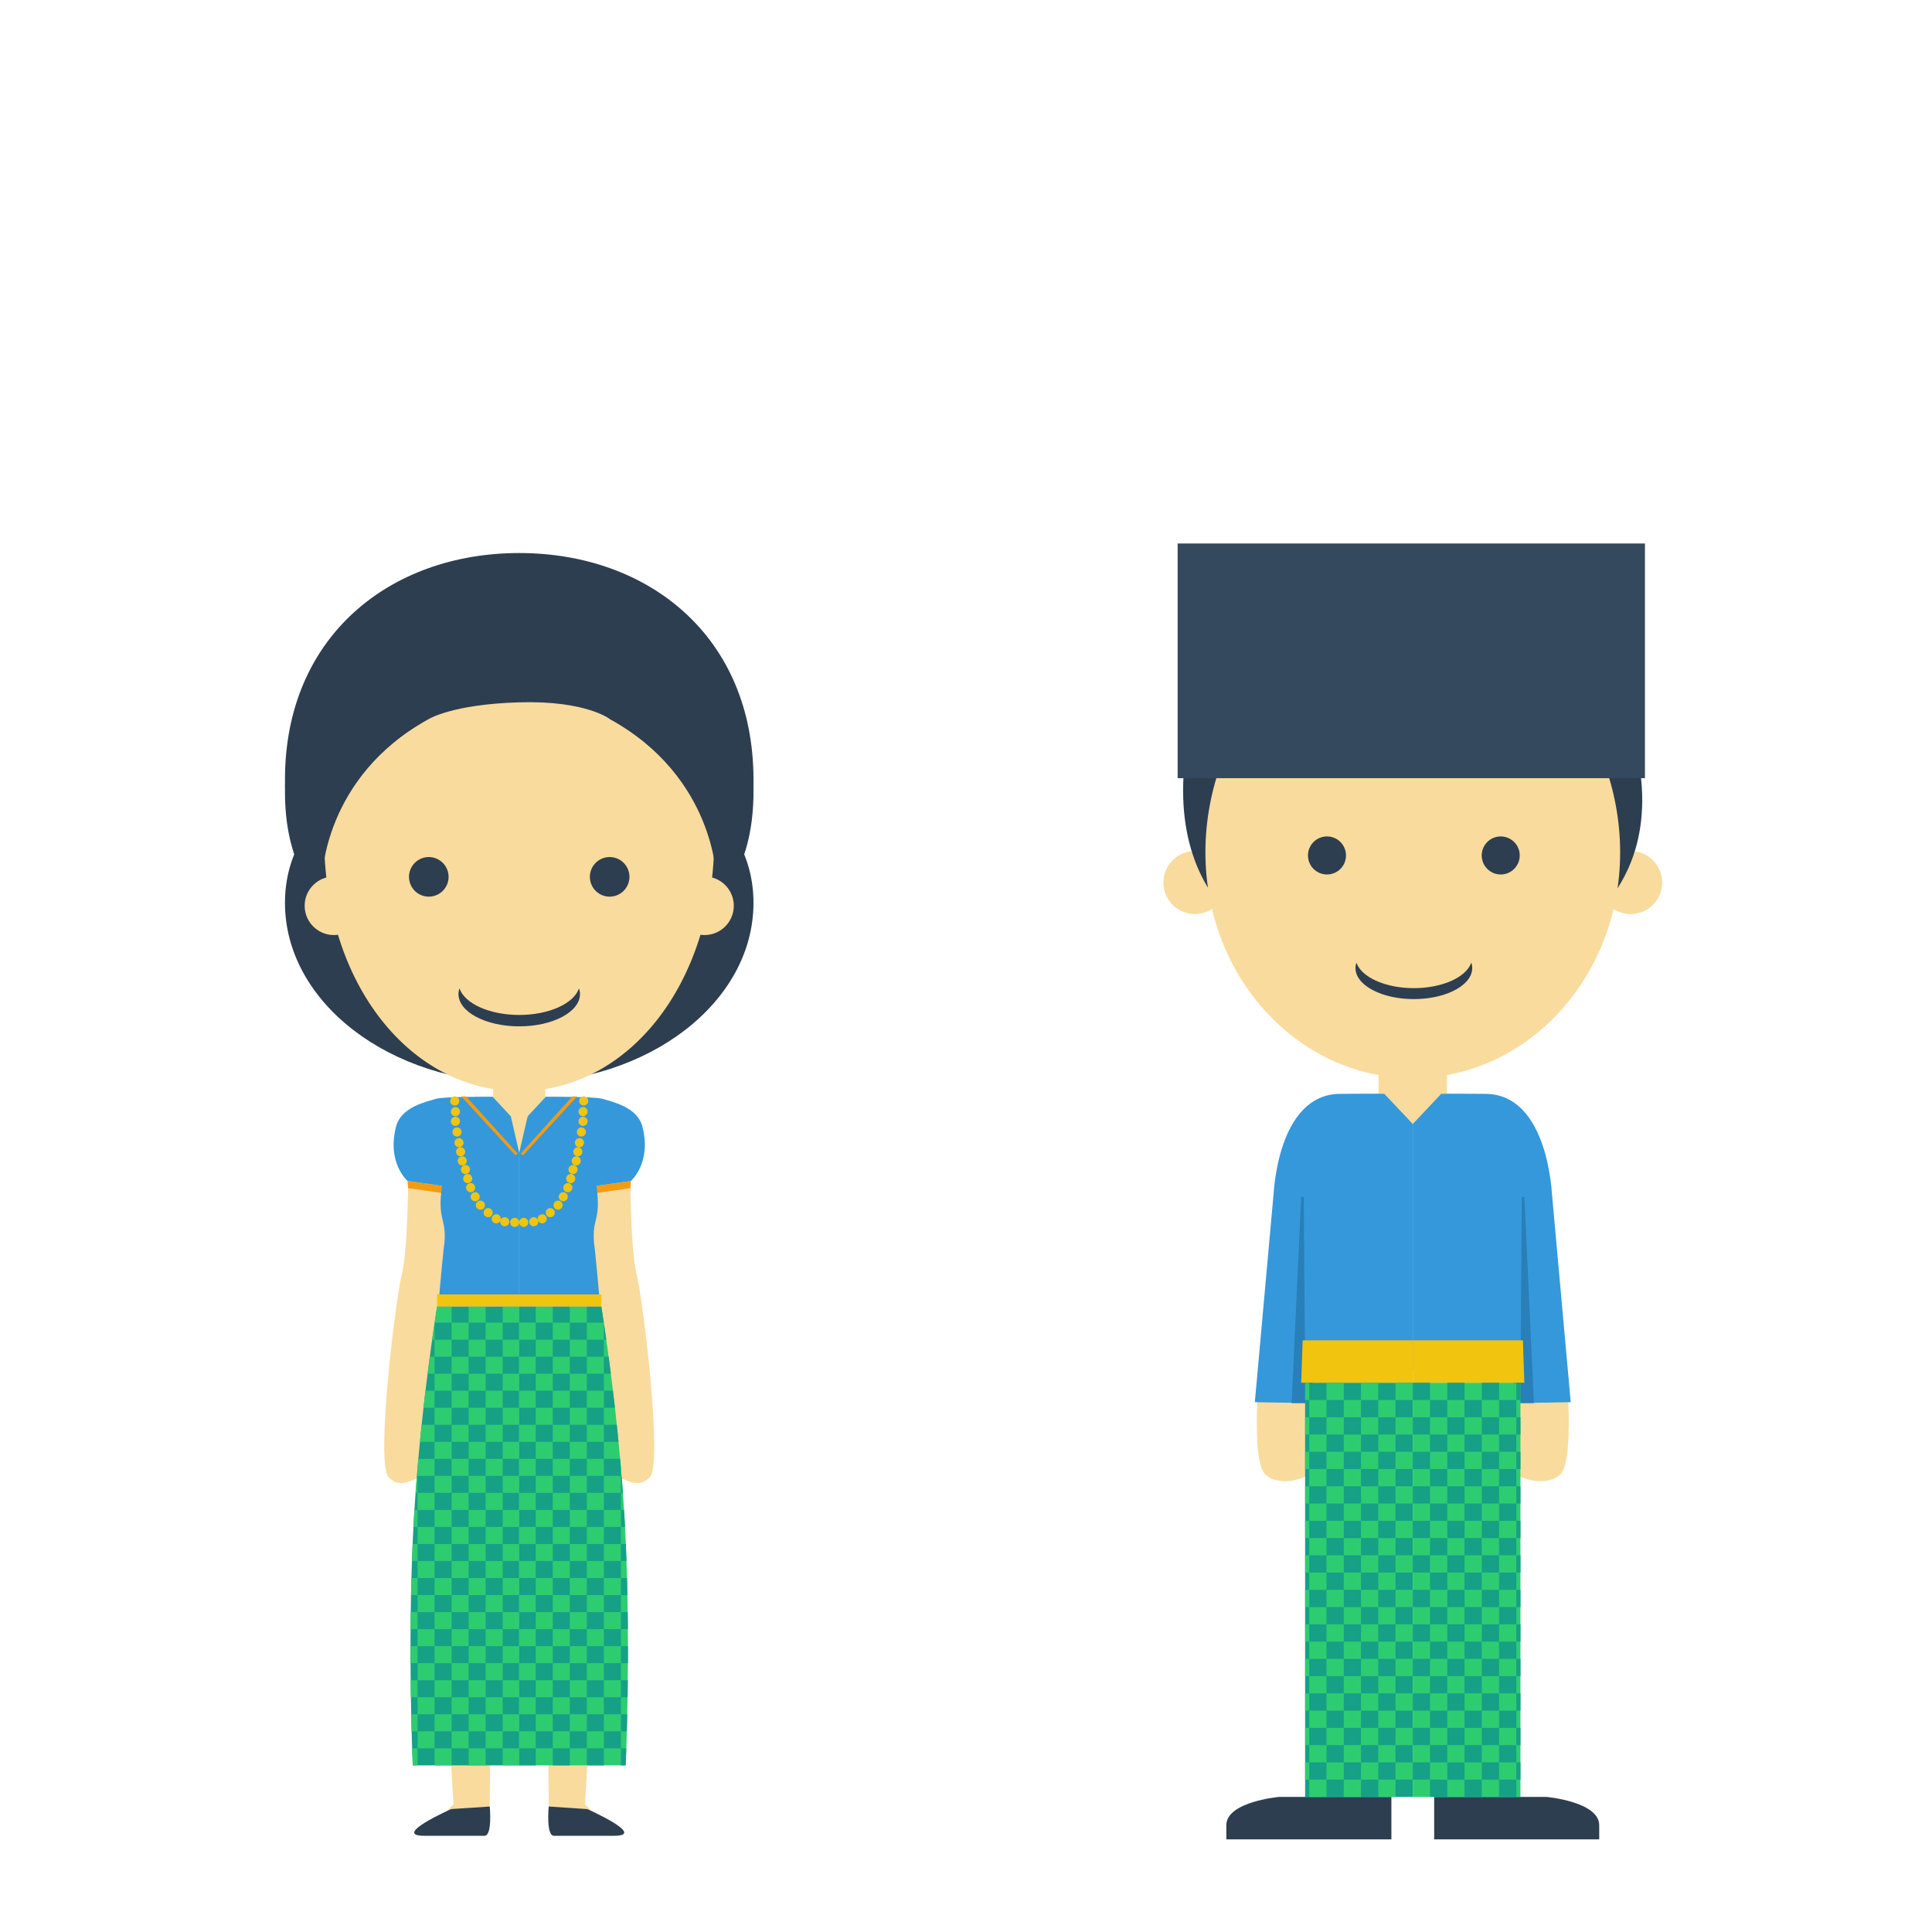 <svg height="800" width="800" xmlns="http://www.w3.org/2000/svg"><g fill="none" fill-rule="evenodd"><g transform="translate(118 229)"><g fill="#2d3e50"><path d="m97 219.432c53.572 0 97-33.394 97-74.588 0-41.193-43.429-65.276-97-65.276-53.572 0-97 24.083-97 65.276 0 41.194 43.428 74.588 97 74.588"/><path d="m97 201c53.572 0 97-47.991 97-107.19 0-59.2-43.429-93.81-97-93.81-53.572 0-97 34.61-97 93.81 0 59.199 43.428 107.19 97 107.19"/><path d="m97 171c53.572 0 97-16.288 97-72.08s-43.429-90.92-97-90.92c-53.573 0-97 35.128-97 90.92s43.428 72.08 97 72.08"/></g><path d="m20.266 158.185c6.69 0 12.116-5.427 12.116-12.122s-5.425-12.123-12.116-12.123-12.116 5.428-12.116 12.123 5.425 12.122 12.116 12.122m153.468 0c6.691 0 12.116-5.427 12.116-12.122s-5.425-12.123-12.116-12.123c-6.69 0-12.116 5.428-12.116 12.123s5.425 12.122 12.116 12.122" fill="#f9db9d"/></g><path d="m204.23 463.202h21.539v-18.099h-21.539z" fill="#f9db9d"/><g transform="translate(132 250)"><path d="m83 201.838c44.61 0 80.773-43.846 80.773-104.922s-36.163-91.916-80.773-91.916-80.773 30.84-80.773 91.916 36.163 104.922 80.773 104.922" fill="#f9db9d"/><path d="m45.556 121.281a8.193 8.193 0 0 0 8.19-8.195 8.193 8.193 0 0 0 -8.19-8.196 8.193 8.193 0 0 0 -8.191 8.196 8.193 8.193 0 0 0 8.19 8.195m74.89 0a8.193 8.193 0 0 0 8.191-8.195 8.193 8.193 0 0 0 -8.19-8.196 8.193 8.193 0 0 0 -8.192 8.196 8.193 8.193 0 0 0 8.191 8.195" fill="#2d3e50"/><path d="m82.993 0c-69.468 2.459-88.202 52.625-81.594 113.451 0 0 .531-41.623 43.907-65.582 0 0 9.68-6.231 37.687-7.05s37.687 7.05 37.687 7.05c43.376 23.959 43.907 65.582 43.907 65.582 6.608-60.826-12.126-110.992-81.594-113.451m-24.736 159.258c-.257.767-.415 1.553-.415 2.36 0 7.385 11.264 13.372 25.158 13.372 13.895 0 25.158-5.987 25.158-13.372 0-.807-.157-1.593-.415-2.36-2.1 6.258-12.366 11.013-24.743 11.013s-22.643-4.755-24.743-11.013" fill="#2d3e50"/><path d="m111.249 479.625-1.018 17.534.018.003 3 3c1 1 0 2-6 1-5.055-.843-10.094-2.477-11.562-2.973l-.438-.027s-.04-6.708-.235-18.537z" fill="#f9db9d"/><path d="m111.17 499.1s24.987 11.062 11.119 11.062h-24.927c-3.307 0-2.153-12.123-2.153-12.123l15.962 1.061z" fill="#2d3e50"/></g><path d="m215.001 478.806h17.993v-24.654h-17.993z" fill="#f9db9d"/><g transform="translate(215 487)"><path d="m46.007.795s0 29.633 2.692 40.408c2.693 10.776 10.77 78.122 5.385 83.51s-10.769 0-13.462 0c-2.692 0-13.462-123.918-13.462-123.918z" fill="#f9db9d"/><path d="m.001 244v-190h34s7.75 46.994 10 94.997.079 95.003.079 95.003z" fill="#2dcc70"/><path d="m42.103 244v-7.051h2.246c-.152 4.49-.269 7.051-.269 7.051zm-7.051-7.051h7.051v-7.051h-7.051zm-14.102 0h7.051v-7.051h-7.051zm-14.102 0h7.051v-7.051h-7.051zm0-14.101h7.051v-7.051h-7.051zm0-14.102h7.051v-7.053h-7.051zm0-14.103h7.051v-7.051h-7.051zm0-14.102h7.051v-7.051h-7.051zm0-14.102h7.051v-7.051h-7.051zm0-14.101h7.051v-7.051h-7.051zm0-14.102h7.051v-7.051h-7.051zm0-14.101h7.051v-7.051h-7.051zm0-14.102h7.051v-7.053h-7.051zm0-14.103h7.051v-7.051h-7.051zm0-14.102h7.051v-7.051h-7.051zm0-14.101h7.051v-7.051h-7.051zm14.102 0h7.051v-7.051h-7.051zm7.051 7.051h7.051v-7.051h-7.051zm0 14.101h7.051v-7.051h-7.051zm0 14.102h7.051v-7.051h-7.051zm0 14.103h7.051v-7.051h-7.051zm7.051 7.051v-7.051h6.727c.11 1.225.218 2.461.324 3.703v3.348zm0 14.102h7.051v-7.051h-7.051zm0 14.101h7.051v-7.051h-7.051zm0 14.102h7.051v-7.051h-7.051zm0 14.101h7.051v-7.051h-7.051zm0 14.102h7.051v-7.051h-7.051zm0 14.103h7.051v-7.053h-7.051zm0 14.102h7.051v-7.051h-7.051zm-7.051 7.05h7.051v-7.051h-7.051zm-14.102 0h7.051v-7.051h-7.051zm0-14.101h7.051v-7.051h-7.051zm0-14.104h7.051v-7.051h-7.051zm0-14.101h7.051v-7.051h-7.051zm0-14.102h7.051v-7.051h-7.051zm0-14.101h7.051v-7.051h-7.051zm0-14.102h7.051v-7.051h-7.051zm0-14.101h7.051v-7.051h-7.051zm0-14.102h7.051v-7.051h-7.051zm0-14.104h7.051v-7.051h-7.051zm0-14.101h7.051v-7.051h-7.051zm7.051-7.051h7.051v-7.051h-7.051zm0 14.102h7.051v-7.051h-7.051zm0 14.103h7.051v-7.053h-7.051zm0 14.102h7.051v-7.051h-7.051zm7.051 7.051h7.051v-7.051h-7.051zm0 14.101h7.051v-7.051h-7.051zm0 14.102h7.051v-7.051h-7.051zm0 14.101h7.051v-7.051h-7.051zm0 14.102h7.051v-7.051h-7.051zm0 14.102h7.051v-7.051h-7.051zm0 14.103h7.051v-7.051h-7.051zm-7.051 7.051h7.051v-7.051h-7.051zm0-14.102h7.051v-7.053h-7.051zm0-14.103h7.051v-7.051h-7.051zm0-14.102h7.051v-7.051h-7.051zm0-14.102h7.051v-7.051h-7.051zm0-14.101h7.051v-7.051h-7.051zm0-14.102h7.051v-7.051h-7.051zm-7.051-63.459h7.051v-7.051h-7.051zm28.204 155.121v-7.05h2.63c-.055 2.543-.112 4.902-.171 7.05zm0-14.101v-7.051h2.852c-.025 2.445-.056 4.797-.092 7.051zm0-14.104v-7.05h2.916c.003 2.406-.002 4.757-.012 7.05zm0-14.101v-7.051h2.817c.031 2.385.055 4.736.071 7.051zm0-14.102v-7.051h2.535c.064 2.372.117 4.721.164 7.051zm0-14.101v-7.051h2.045c.101 2.357.191 4.709.272 7.051zm0-14.102v-7.051h1.301c.148 2.342.285 4.692.41 7.051zm0-14.101v-7.051h.279c.19 2.33.374 4.679.547 7.051zm-7.051-21.153v-7.053h5.349c.243 2.307.483 4.655.717 7.053zm0-14.103v-7.051h3.762c.272 2.275.546 4.629.819 7.051zm0-14.102v-7.051h1.977c.295 2.211.603 4.571.917 7.051zm1.008-14.101h-1.008v-6.946c.291 1.948.632 4.282 1.008 6.946zm-1.024-7.051h-7.035v-6.676h6s.398 2.414 1.035 6.676zm-21.137 0h7.051v-6.676h-7.051v6.676zm-13.898 0h6.847v-6.676h-6.847v6.676zm0 14.101h6.847v-7.051h-6.847v7.051zm0 14.102h6.847v-7.051h-6.847v7.051zm0 14.101h6.847v-7.051h-6.847v7.051zm0 14.104h6.847v-7.051h-6.847v7.051zm0 14.102h6.847v-7.051h-6.847v7.051zm0 14.101h6.847v-7.051h-6.847v7.051zm0 14.102h6.847v-7.051h-6.847v7.051zm0 14.101h6.847v-7.051h-6.847v7.051zm0 14.102h6.847v-7.051h-6.847v7.051zm0 14.101h6.847v-7.051h-6.847v7.051zm0 14.104h6.847v-7.051h-6.847v7.051zm0 14.101h6.847v-7.051h-6.847v7.051zm0 14.102h6.847v-7.051h-6.847v7.051zm13.898 0h7.051v-7.051h-7.051zm14.102 0h7.051v-7.051h-7.051z" fill="#16a086"/></g><path d="m261.251 489-.25 3-14 2v-3z" fill="#f39c11"/><path d="m249.502 455c3.562 1.174 14.333 3.17 16.499 11.48 3.927 15.063-4.75 22.52-4.75 22.52l-14.251 2c2 15-2 13-1 24 .292 1.09 1.792 17.514 2.554 26h-33.554v-63.666l3.48-15.082 7.52-8.1s20-.152 23.5.848" fill="#3598db"/><path d="m239 454-22.479 24.479-.89-.817 21.369-23.662z" fill="#f39c11"/><g transform="translate(171 454)"><g fill="#f1c40f"><path d="m68.937 21.046a1.88 1.88 0 1 1 0-3.761 1.88 1.88 0 0 1 0 3.761m.822-4.427a1.88 1.88 0 1 1 0-3.762 1.88 1.88 0 0 1 0 3.762m.666-4.43a1.88 1.88 0 1 1 0-3.761 1.88 1.88 0 0 1 0 3.761m.274-8.427a1.88 1.88 0 1 1 .001-3.762 1.88 1.88 0 0 1 0 3.762m-.274 4.428a1.88 1.88 0 1 1 0-3.761 1.88 1.88 0 0 1 0 3.761m-2.156 16.62a1.88 1.88 0 1 1 0-3.762 1.88 1.88 0 0 1 0 3.762"/><path d="m67.604 28.57a1.88 1.88 0 1 1 0-3.761 1.88 1.88 0 0 1 0 3.761"/><path d="m66.27 32.143a1.88 1.88 0 1 1 0-3.762 1.88 1.88 0 0 1 0 3.762"/><path d="m65.33 35.904a1.88 1.88 0 1 1 0-3.761 1.88 1.88 0 0 1 0 3.761m-1.214 3.762a1.88 1.88 0 1 1 0-3.761 1.88 1.88 0 0 1 0 3.761m-1.881 3.763a1.88 1.88 0 1 1 0-3.762 1.88 1.88 0 0 1 0 3.762m-2.155 3.488a1.88 1.88 0 1 1 0-3.762 1.88 1.88 0 0 1 0 3.762m-3.214 3.095a1.88 1.88 0 1 1 0-3.761 1.88 1.88 0 0 1 0 3.761m-3.351 2.548a1.88 1.88 0 1 1 0-3.762 1.88 1.88 0 0 1 0 3.762"/><path d="m50.008 53.774a1.88 1.88 0 1 1 0-3.762 1.88 1.88 0 0 1 0 3.762m-4.127.274a1.88 1.88 0 1 1 0-3.762 1.88 1.88 0 0 1 0 3.762"/></g><path d="m15.752 275.625 1.018 17.534-.018.003-3 3c-1 1 0 2 6 1 5.055-.843 10.094-2.477 11.562-2.973l.438-.027s.039-6.708.235-18.537z" fill="#f9db9d"/><path d="m15.83 295.1s-24.986 11.062-11.118 11.062h24.928c3.307 0 2.153-12.123 2.153-12.123z" fill="#2d3e50"/></g><path d="m197.007 478.806h17.993v-24.654h-17.993z" fill="#f9db9d"/><g transform="translate(159 487)"><path d="m9.994.795s0 29.633-2.692 40.408c-2.693 10.776-10.77 78.122-5.385 83.51s10.769 0 13.462 0c2.691 0 13.461-123.918 13.461-123.918z" fill="#f9db9d"/><path d="m56 244v-190h-34s-7.75 46.994-10 94.997-.078 95.003-.078 95.003z" fill="#16a086"/><path d="m13.898 244v-7.051h-2.246c.152 4.49.27 7.051.27 7.051zm0-7.051h7.05v-7.051h-7.05zm14.102 0h7.05v-7.051h-7.05zm14.102 0h7.05v-7.051h-7.05zm0-14.101h7.05v-7.051h-7.05zm0-14.102h7.05v-7.053h-7.05zm0-14.103h7.05v-7.051h-7.05zm0-14.102h7.05v-7.051h-7.05zm0-14.102h7.05v-7.051h-7.05zm0-14.101h7.05v-7.051h-7.05zm0-14.102h7.05v-7.051h-7.05zm0-14.101h7.05v-7.051h-7.05zm0-14.102h7.05v-7.053h-7.05zm0-14.103h7.05v-7.051h-7.05zm0-14.102h7.05v-7.051h-7.05zm0-14.101h7.05v-7.051h-7.05zm-14.102 0h7.05v-7.051h-7.05zm-7.051 7.051h7.05v-7.051h-7.05zm0 14.101h7.05v-7.051h-7.05zm0 14.102h7.05v-7.051h-7.05zm0 14.103h7.05v-7.051h-7.05zm0 7.051v-7.051h-6.727a842.52 842.52 0 0 0 -.324 3.703v3.348h7.05zm-7.051 14.102h7.05v-7.051h-7.05zm0 14.101h7.05v-7.051h-7.05zm0 14.102h7.05v-7.051h-7.05zm0 14.101h7.05v-7.051h-7.05zm0 14.102h7.05v-7.051h-7.05zm0 14.103h7.05v-7.053h-7.05zm0 14.102h7.05v-7.051h-7.05zm7.05 7.05h7.052v-7.051h-7.051v7.051zm14.103 0h7.05v-7.051h-7.05zm0-14.101h7.05v-7.051h-7.05zm0-14.104h7.05v-7.051h-7.05zm0-14.101h7.05v-7.051h-7.05zm0-14.102h7.05v-7.051h-7.05zm0-14.101h7.05v-7.051h-7.05zm0-14.102h7.05v-7.051h-7.05zm0-14.101h7.05v-7.051h-7.05zm0-14.102h7.05v-7.051h-7.05zm0-14.104h7.05v-7.051h-7.05zm0-14.101h7.05v-7.051h-7.05zm-7.051-7.051h7.05v-7.051h-7.05zm0 14.102h7.05v-7.051h-7.05zm0 14.103h7.05v-7.053h-7.05zm0 14.102h7.05v-7.051h-7.05zm-7.051 7.051h7.05v-7.051h-7.05zm0 14.101h7.05v-7.051h-7.05zm0 14.102h7.05v-7.051h-7.05zm0 14.101h7.05v-7.051h-7.05zm0 14.102h7.05v-7.051h-7.05zm0 14.102h7.05v-7.051h-7.05zm0 14.103h7.05v-7.051h-7.05zm7.05 7.051h7.052v-7.051h-7.051v7.051zm0-14.102h7.052v-7.053h-7.051v7.053zm0-14.103h7.052v-7.051h-7.051v7.051zm0-14.102h7.052v-7.051h-7.051v7.051zm0-14.102h7.052v-7.051h-7.051v7.051zm0-14.101h7.052v-7.051h-7.051v7.051zm0-14.102h7.052v-7.051h-7.051v7.051zm7.052-63.459h7.05v-7.051h-7.05zm-21.153 155.121v-7.05h-2.63c.055 2.543.112 4.902.17 7.05zm0-14.101v-7.051h-2.852c.026 2.445.056 4.797.092 7.051zm0-14.104v-7.05h-2.916c-.003 2.406.002 4.757.012 7.05zm0-14.101v-7.051h-2.818c-.031 2.385-.055 4.736-.071 7.051h2.888zm0-14.102v-7.051h-2.535a1035.09 1035.09 0 0 0 -.164 7.051zm0-14.101v-7.051h-2.045a855.204 855.204 0 0 0 -.272 7.051zm0-14.102v-7.051h-1.301a694.348 694.348 0 0 0 -.41 7.051h1.71zm0-14.101v-7.051h-.28c-.19 2.33-.373 4.679-.546 7.051zm7.05-21.153v-7.053h-5.348a922.574 922.574 0 0 0 -.717 7.053h6.066zm0-14.103v-7.051h-3.761c-.272 2.275-.546 4.629-.82 7.051h4.582zm0-14.102v-7.051h-1.976c-.295 2.211-.603 4.571-.917 7.051h2.894zm-1.007-14.101h1.008v-6.946a872.476 872.476 0 0 0 -1.008 6.946zm1.024-7.051h7.035v-6.676h-6s-.398 2.414-1.035 6.676zm14.086 0h7.05v-6.676h-7.05zm14.102 0h6.847v-6.676h-6.847zm0 14.101h6.847v-7.051h-6.847zm0 14.102h6.847v-7.051h-6.847zm0 14.101h6.847v-7.051h-6.847zm0 14.104h6.847v-7.051h-6.847zm0 14.102h6.847v-7.051h-6.847zm0 14.101h6.847v-7.051h-6.847zm0 14.102h6.847v-7.051h-6.847zm0 14.101h6.847v-7.051h-6.847zm0 14.102h6.847v-7.051h-6.847zm0 14.101h6.847v-7.051h-6.847zm0 14.104h6.847v-7.051h-6.847zm0 14.101h6.847v-7.051h-6.847zm0 14.102h6.847v-7.051h-6.847zm-14.102 0h7.05v-7.051h-7.05zm-14.102 0h7.05v-7.051h-7.05z" fill="#2dcc70"/></g><path d="m168.75 489 .25 3 14 2v-3z" fill="#f39c11"/><path d="m180.5 455c-3.563 1.174-14.334 3.17-16.5 11.48-3.927 15.063 4.75 22.52 4.75 22.52l14.25 2c-2 15 2 13 1 24-.292 1.09-1.792 17.514-2.554 26h33.554v-63.666l-3.48-15.082-7.52-8.1s-20-.152-23.5.848" fill="#3598db"/><path d="m191 454 22.479 24.479.89-.817-21.369-23.662z" fill="#f39c11"/><g fill="#f1c40f" transform="translate(186 454)"><path d="m4.064 21.046a1.88 1.88 0 1 0 0-3.761 1.88 1.88 0 0 0 0 3.761m-.822-4.427a1.88 1.88 0 1 0 0-3.762 1.88 1.88 0 0 0 0 3.762m-.667-4.43a1.88 1.88 0 1 0 0-3.761 1.88 1.88 0 0 0 0 3.761m-.274-8.427a1.88 1.88 0 1 0 0-3.762 1.88 1.88 0 0 0 0 3.762m.274 4.428a1.88 1.88 0 1 0 0-3.761 1.88 1.88 0 0 0 0 3.761m2.155 16.62a1.88 1.88 0 1 0 0-3.762 1.88 1.88 0 0 0 0 3.762"/><path d="m5.397 28.57a1.88 1.88 0 1 0 0-3.761 1.88 1.88 0 0 0 0 3.761"/><path d="m6.73 32.143a1.88 1.88 0 1 0 0-3.762 1.88 1.88 0 0 0 0 3.762"/><path d="m7.67 35.904a1.88 1.88 0 1 0 0-3.761 1.88 1.88 0 0 0 0 3.761m1.215 3.762a1.88 1.88 0 1 0 0-3.761 1.88 1.88 0 0 0 0 3.761m1.881 3.763a1.88 1.88 0 1 0 0-3.762 1.88 1.88 0 0 0 0 3.762m2.155 3.488a1.88 1.88 0 1 0 0-3.762 1.88 1.88 0 0 0 0 3.762m3.214 3.095a1.88 1.88 0 1 0 0-3.761 1.88 1.88 0 0 0 0 3.761m3.351 2.548a1.88 1.88 0 1 0 0-3.762 1.88 1.88 0 0 0 0 3.762"/><path d="m22.993 53.774a1.88 1.88 0 1 0 0-3.762 1.88 1.88 0 0 0 0 3.762m4.126.274a1.88 1.88 0 1 0 0-3.762 1.88 1.88 0 0 0 0 3.762"/></g><path d="m181 541h68v-5h-68z" fill="#f1c40f"/><path d="m570.84 461.88h28.32v-23.797h-28.32z" fill="#f9db9d"/><g transform="translate(481 232)"><path d="m104 233.422c7.82 0 14.16-1.586 14.16-3.542s-6.34-3.542-14.16-3.542-14.16 1.586-14.16 3.542 6.34 3.542 14.16 3.542m90.217-86.939c7.204 0 13.043-5.84 13.043-13.043 0-7.204-5.839-13.044-13.043-13.044s-13.043 5.84-13.043 13.044c0 7.203 5.839 13.043 13.043 13.043m-180.434 0c7.204 0 13.043-5.84 13.043-13.043 0-7.204-5.839-13.044-13.043-13.044s-13.043 5.84-13.043 13.044c0 7.203 5.839 13.043 13.043 13.043" fill="#f9db9d"/><path d="m104 173.678c52.827 0 108.457-29.678 92.108-97.304-8.906-36.84-39.281-76.24-92.108-76.24s-91.07 60.74-93.526 76.24c-11.348 71.626 40.699 97.304 93.526 97.304" fill="#2d3e50"/><path d="m104 214.417c47.424 0 85.869-41.85 85.869-93.478 0-51.625-38.445-99.998-85.869-99.998s-85.869 48.373-85.869 99.998c0 51.627 38.445 93.478 85.869 93.478" fill="#f9db9d"/><path d="m68.477 130.099a7.871 7.871 0 0 0 7.869-7.873 7.871 7.871 0 0 0 -7.87-7.873 7.871 7.871 0 0 0 -7.868 7.873 7.871 7.871 0 0 0 7.869 7.873m71.942 0a7.871 7.871 0 0 0 7.869-7.873 7.871 7.871 0 0 0 -7.87-7.873 7.871 7.871 0 0 0 -7.868 7.873 7.871 7.871 0 0 0 7.869 7.873m-59.74 36.482c-.248.737-.4 1.492-.4 2.267 0 7.095 10.821 12.846 24.168 12.846 13.348 0 24.17-5.75 24.17-12.846 0-.775-.153-1.53-.4-2.267-2.018 6.012-11.88 10.58-23.77 10.58-11.889 0-21.75-4.568-23.769-10.58" fill="#2d3e50"/></g><path d="m487.635 322.23h193.5v-97.183h-193.5z" fill="#34495e"/><path d="m530.37 480.019s-4.347 56.521-6.522 67.391c-2.173 10.87-6.52 56.522 0 63.043 6.523 6.522 26.088 2.174 28.262-15.217 2.173-17.391 6.521-78.261 6.521-78.261v-36.956h-28.26z" fill="#f9db9d"/><path d="m527.303 495-7.704 85.616 22.818.384 6.818-86z" fill="#3598db"/><path d="m539.385 482.634-4.537 98.366h9z" fill="#297fb8"/><g transform="translate(507 452)"><path d="m22.684 292.059s-21.886 1.953-21.886 11.717v5.858h68.346v-17.575z" fill="#2d3e50"/><path d="m78 115v-101.578l-11.775-12.483c-2.489-.136-15.096 0-18.178 0-26.541 0-27.744 42.678-27.744 42.678h12.543l.571 73.383z" fill="#3598db"/></g><path d="m539.399 555-.601 17.575h46.201v-17.575z" fill="#f1c40f"/><path d="m540.417 744.059h44.583v-171.484h-44.583z" fill="#16a086"/><path d="m540.417 736.914h1.712v-7.146h-1.712zm8.857 0h7.145v-7.146h-7.145zm14.29 0h7.145v-7.146h-7.145zm7.146-7.146h7.145v-7.145h-7.145zm0-14.289h7.145v-7.146h-7.145zm0-14.292h7.145v-7.145h-7.145zm0-14.291h7.145v-7.145h-7.145zm0-14.289h7.145v-7.146h-7.145zm0-14.291h7.145v-7.145h-7.145zm0-14.291h7.145v-7.145h-7.145zm0-14.289h7.145v-7.146h-7.145zm0-14.291h7.145v-7.145h-7.145zm0-14.291h7.145v-7.145h-7.145zm0-14.289h7.145v-7.146h-7.145zm-14.291 0h7.145v-7.146h-7.145zm-14.29 0h7.145v-7.146h-7.145zm0 14.29h7.145v-7.145h-7.145zm0 14.291h7.145v-7.145h-7.145zm0 14.29h7.145v-7.146h-7.145zm0 14.29h7.145v-7.145h-7.145zm0 14.291h7.145v-7.145h-7.145zm0 14.29h7.145v-7.146h-7.145zm0 14.29h7.145v-7.145h-7.145zm0 14.291h7.145v-7.145h-7.145zm0 14.29h7.145v-7.146h-7.145zm0 14.29h7.145v-7.145h-7.145zm14.29 0h7.145v-7.145h-7.145zm7.145-7.145h7.145v-7.145h-7.145zm0-14.291h7.145v-7.145h-7.145zm0-14.289h7.145v-7.146h-7.145zm0-14.291h7.145v-7.145h-7.145zm0-14.291h7.145v-7.145h-7.145zm0-14.289h7.145v-7.146h-7.145zm0-14.291h7.145v-7.145h-7.145zm0-14.291h7.145v-7.145h-7.145zm0-14.289h7.145v-7.146h-7.145zm0-14.291h7.145v-7.145h-7.145zm-14.29 0h7.145v-7.145h-7.145zm0 14.29h7.145v-7.146h-7.145zm0 14.29h7.145v-7.145h-7.145zm0 14.291h7.145v-7.145h-7.145zm0 14.29h7.145v-7.146h-7.145zm0 14.29h7.145v-7.145h-7.145zm0 14.291h7.145v-7.145h-7.145zm0 14.29h7.145v-7.146h-7.145zm0 14.29h7.145v-7.145h-7.145zm0 14.292h7.145v-7.145h-7.145zm7.145-7.145h7.145v-7.146h-7.145zm0-14.292h7.145v-7.145h-7.145zm0-14.291h7.145v-7.145h-7.145zm0-14.289h7.145v-7.146h-7.145zm0-14.291h7.145v-7.145h-7.145zm0-14.291h7.145v-7.145h-7.145zm0-14.289h7.145v-7.146h-7.145zm0-14.291h7.145v-7.145h-7.145v7.145zm0-14.291h7.145v-7.145h-7.145zm-16.002 121.47h1.712v-7.145h-1.712zm0-14.292h1.712v-7.145h-1.712zm0-14.29h1.712v-7.146h-1.712zm0-14.29h1.712v-7.145h-1.712zm0-14.291h1.712v-7.145h-1.712zm0-14.29h1.712v-7.146h-1.712zm0-14.29h1.712v-7.145h-1.712zm0-14.291h1.712v-7.145h-1.712zm0-14.29h1.712v-7.146h-1.712zm0-14.29h1.712v-7.145h-1.712zm0-14.291h1.712v-7.145h-1.712zm8.857 0h7.145v-7.145h-7.145zm14.29 0h7.145v-7.145h-7.145zm14.291 0h7.145v-7.145h-7.145zm0 14.291h7.145v-7.145h-7.145zm0 14.291h7.145v-7.146h-7.145zm0 14.289h7.145v-7.145h-7.145zm0 14.291h7.145v-7.145h-7.145zm0 14.291h7.145v-7.146h-7.145zm0 14.289h7.145v-7.145h-7.145zm0 14.291h7.145v-7.145h-7.145zm0 14.291h7.145v-7.146h-7.145zm0 14.289h7.145v-7.145h-7.145zm0 14.291h7.145v-7.145h-7.145zm0 14.291h7.145v-7.146h-7.145zm-7.145 7.145h7.145v-7.145h-7.145zm-14.291 0h7.145v-7.145h-7.145zm-14.29 0h7.145v-7.145h-7.145z" fill="#2dcc70"/><path d="m639.63 480.019s4.347 56.521 6.522 67.391c2.173 10.87 6.52 56.522 0 63.043-6.523 6.522-26.088 2.174-28.262-15.217-2.173-17.391-6.521-78.261-6.521-78.261v-36.956h28.26z" fill="#f9db9d"/><path d="m642.697 495 7.704 85.616-22.818.384-6.818-86z" fill="#3598db"/><path d="m630.615 482.634 4.537 98.366h-9z" fill="#297fb8"/><g transform="translate(585 452)"><path d="m55.316 292.059s21.886 1.953 21.886 11.717v5.858h-68.346v-17.575z" fill="#2d3e50"/><path d="m0 115v-101.578l11.775-12.483c2.489-.136 15.096 0 18.178 0 26.541 0 27.744 42.678 27.744 42.678h-12.543l-.571 73.383z" fill="#3598db"/></g><path d="m630.601 555 .601 17.575h-46.201v-17.575z" fill="#f1c40f"/><path d="m585 744.059h44.583v-171.484h-44.583z" fill="#2dcc70"/><path d="m627.871 736.914h1.712v-7.146h-1.712zm-14.29 0h7.145v-7.146h-7.145zm-14.29 0h7.145v-7.146h-7.145zm-7.146-7.146h7.145v-7.145h-7.145zm0-14.289h7.145v-7.146h-7.145zm0-14.292h7.145v-7.145h-7.145zm0-14.291h7.145v-7.145h-7.145zm0-14.289h7.145v-7.146h-7.145zm0-14.291h7.145v-7.145h-7.145zm0-14.291h7.145v-7.145h-7.145zm0-14.289h7.145v-7.146h-7.145zm0-14.291h7.145v-7.145h-7.145zm0-14.291h7.145v-7.145h-7.145zm0-14.289h7.145v-7.146h-7.145zm14.291 0h7.145v-7.146h-7.145zm14.29 0h7.145v-7.146h-7.145zm0 14.29h7.145v-7.145h-7.145zm0 14.291h7.145v-7.145h-7.145zm0 14.29h7.145v-7.146h-7.145zm0 14.29h7.145v-7.145h-7.145zm0 14.291h7.145v-7.145h-7.145zm0 14.29h7.145v-7.146h-7.145zm0 14.29h7.145v-7.145h-7.145zm0 14.291h7.145v-7.145h-7.145zm0 14.29h7.145v-7.146h-7.145zm0 14.29h7.145v-7.145h-7.145zm-14.29 0h7.145v-7.145h-7.145zm-7.145-7.145h7.145v-7.145h-7.145zm0-14.291h7.145v-7.145h-7.145zm0-14.289h7.145v-7.146h-7.145zm0-14.291h7.145v-7.145h-7.145zm0-14.291h7.145v-7.145h-7.145zm0-14.289h7.145v-7.146h-7.145zm0-14.291h7.145v-7.145h-7.145zm0-14.291h7.145v-7.145h-7.145zm0-14.289h7.145v-7.146h-7.145zm0-14.291h7.145v-7.145h-7.145zm14.29 0h7.145v-7.145h-7.145zm0 14.29h7.145v-7.146h-7.145zm0 14.29h7.145v-7.145h-7.145zm0 14.291h7.145v-7.145h-7.145zm0 14.29h7.145v-7.146h-7.145zm0 14.29h7.145v-7.145h-7.145zm0 14.291h7.145v-7.145h-7.145zm0 14.29h7.145v-7.146h-7.145zm0 14.29h7.145v-7.145h-7.145zm0 14.292h7.145v-7.145h-7.145zm-7.145-7.145h7.145v-7.146h-7.145zm0-14.292h7.145v-7.145h-7.145zm0-14.291h7.145v-7.145h-7.145zm0-14.289h7.145v-7.146h-7.145zm0-14.291h7.145v-7.145h-7.145zm0-14.291h7.145v-7.145h-7.145zm0-14.289h7.145v-7.146h-7.145zm0-14.291h7.145v-7.145h-7.145v7.145zm0-14.291h7.145v-7.145h-7.145zm21.435 121.47h1.712v-7.145h-1.712zm0-14.292h1.712v-7.145h-1.712zm0-14.29h1.712v-7.146h-1.712zm0-14.29h1.712v-7.145h-1.712zm0-14.291h1.712v-7.145h-1.712zm0-14.29h1.712v-7.146h-1.712zm0-14.29h1.712v-7.145h-1.712zm0-14.291h1.712v-7.145h-1.712zm0-14.29h1.712v-7.146h-1.712zm0-14.29h1.712v-7.145h-1.712zm0-14.291h1.712v-7.145h-1.712zm-14.29 0h7.145v-7.145h-7.145zm-14.29 0h7.145v-7.145h-7.145zm-14.291 0h7.145v-7.145h-7.145zm0 14.291h7.145v-7.145h-7.145zm0 14.291h7.145v-7.146h-7.145zm0 14.289h7.145v-7.145h-7.145zm0 14.291h7.145v-7.145h-7.145zm0 14.291h7.145v-7.146h-7.145zm0 14.289h7.145v-7.145h-7.145zm0 14.291h7.145v-7.145h-7.145zm0 14.291h7.145v-7.146h-7.145zm0 14.289h7.145v-7.145h-7.145zm0 14.291h7.145v-7.145h-7.145zm0 14.291h7.145v-7.146h-7.145zm7.145 7.145h7.145v-7.145h-7.145zm14.291 0h7.145v-7.145h-7.145zm14.29 0h7.145v-7.145h-7.145z" fill="#16a086"/></g></svg>